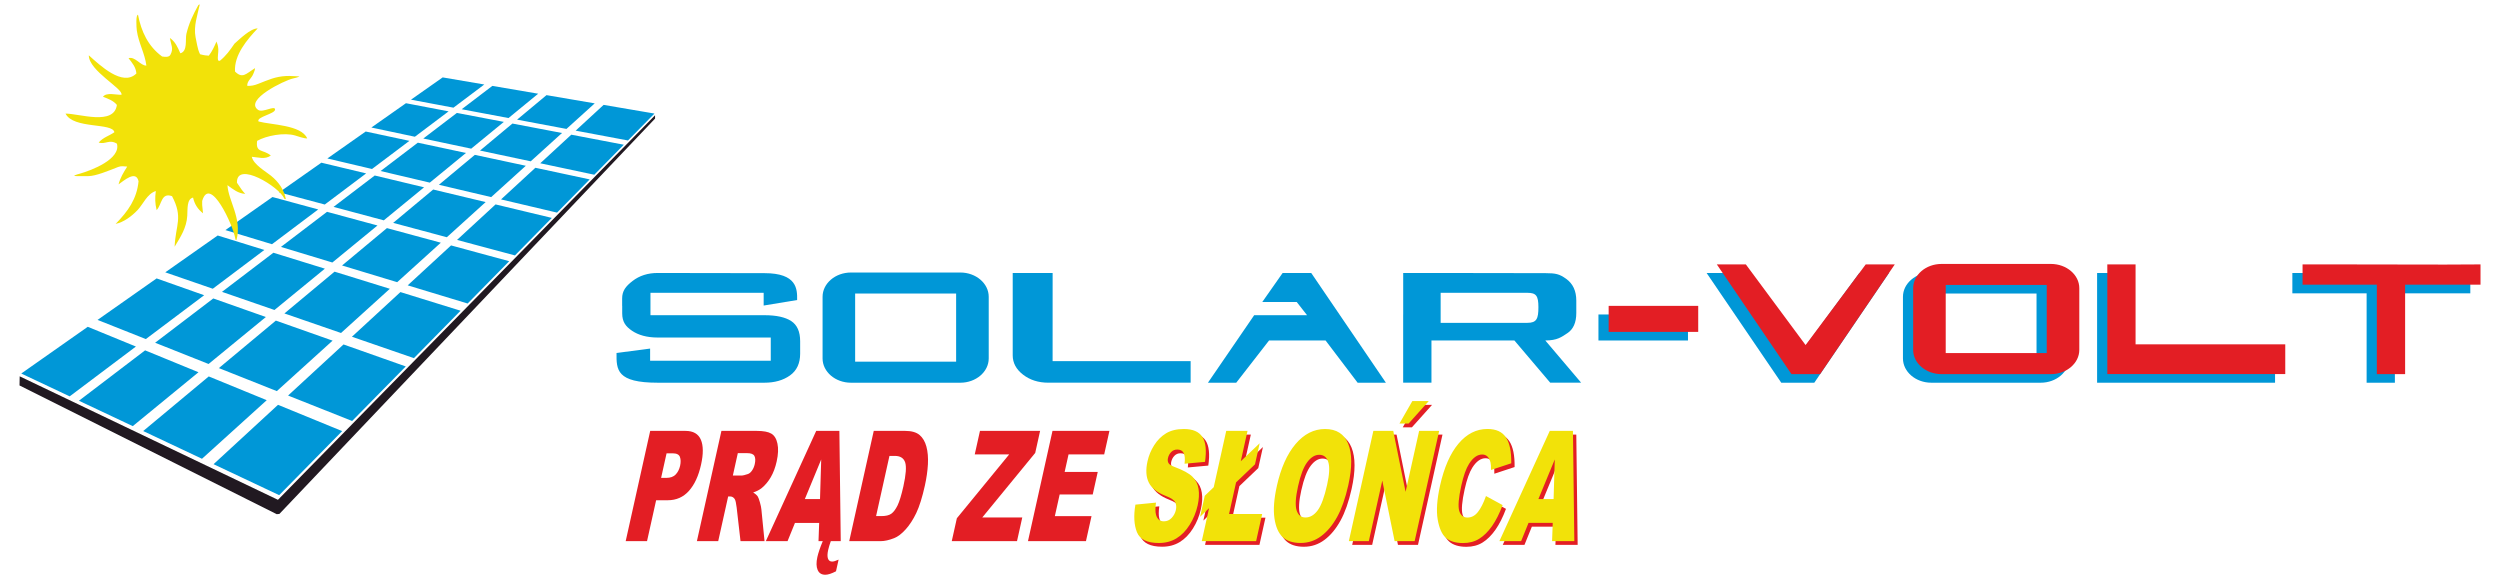 <?xml version="1.0" encoding="UTF-8"?>
<svg xmlns="http://www.w3.org/2000/svg" xmlns:xlink="http://www.w3.org/1999/xlink" xml:space="preserve" width="85.977mm" height="19.921mm" version="1.1" style="shape-rendering:geometricPrecision; text-rendering:geometricPrecision; image-rendering:optimizeQuality; fill-rule:evenodd; clip-rule:evenodd" viewBox="0 0 85.977 19.921">
 <defs>
  <style type="text/css">
   
    .fil1 {fill:#0097D7}
    .fil0 {fill:#211921}
    .fil3 {fill:#E31E24}
    .fil6 {fill:#F2E209}
    .fil2 {fill:#0097D7;fill-rule:nonzero}
    .fil4 {fill:#E31E24;fill-rule:nonzero}
    .fil5 {fill:#F2E209;fill-rule:nonzero}
   
  </style>
 </defs>
 <g id="Warstwa_x0020_1">
  <g id="_1790131404544">
   <path class="fil0" d="M22.528 3.963c0,0.038 0,0.075 0,0.115 -4.308,4.532 -8.614,9.064 -12.919,13.596 -0.032,0.002 -0.063,0.004 -0.092,0.009 -2.95,-1.477 -5.898,-2.952 -8.846,-4.427 0.002,-0.105 0.004,-0.209 0.006,-0.314 2.961,1.414 5.921,2.831 8.882,4.247 4.322,-4.408 8.645,-8.817 12.97,-13.225z"></path>
   <path class="fil1" d="M22.507 3.905l-0.911 0.926 -1.799 -0.338 0.962 -0.886 1.747 0.298zm-1.054 1.072l-1.015 1.032 -1.858 -0.394 1.067 -0.983 1.806 0.345zm-1.172 1.192l-1.124 1.143 -1.926 -0.454 1.181 -1.088 1.869 0.4zm-1.303 1.325l-1.269 1.29 -1.991 -0.533 1.325 -1.221 1.935 0.464zm-1.465 1.489l-1.431 1.455 -2.061 -0.625 1.491 -1.373 2.001 0.543zm-1.673 1.702l-1.605 1.632 -2.132 -0.736 1.668 -1.536 2.069 0.641zm-1.886 1.918l-1.844 1.875 -2.203 -0.875 1.907 -1.757 2.14 0.756zm-2.187 2.224l-2.166 2.202 -2.257 -1.065 2.217 -2.042 2.206 0.904zm-4.82 0.951l-2.023 -0.954 2.255 -1.878 1.994 0.817 -2.226 2.014zm-2.381 -1.123l-1.852 -0.873 2.276 -1.733 1.836 0.753 -2.26 1.853zm-2.17 -1.024l-1.665 -0.785 2.287 -1.607 1.656 0.679 -2.277 1.713zm0.959 -2.629l2.031 -1.427 1.635 0.578 -2.006 1.508 -1.66 -0.659zm2.33 -1.637l1.802 -1.266 1.604 0.497 -1.773 1.334 -1.634 -0.564zm2.067 -1.452l1.618 -1.137 1.574 0.427 -1.59 1.196 -1.602 -0.486zm1.848 -1.298l1.452 -1.02 1.54 0.369 -1.423 1.07 -1.568 -0.419zm1.658 -1.165l1.319 -0.927 1.503 0.321 -1.286 0.968 -1.535 -0.362zm1.515 -1.065l1.188 -0.835 1.467 0.28 -1.16 0.873 -1.495 -0.317zm1.36 -0.956l1.091 -0.767 1.431 0.244 -1.06 0.797 -1.462 -0.275zm2.8 -0.475l1.575 0.269 -1.02 0.837 -1.61 -0.303 1.054 -0.803zm1.862 0.318l1.658 0.283 -0.972 0.879 -1.698 -0.319 1.012 -0.843zm-13.461 8.515l1.839 0.731 1.97 -1.615 -1.808 -0.639 -2.001 1.524zm2.299 -1.75l1.806 0.624 1.734 -1.421 -1.771 -0.548 -1.768 1.346zm2.029 -1.545l1.768 0.536 1.552 -1.273 -1.735 -0.47 -1.585 1.207zm1.808 -1.377l1.729 0.463 1.385 -1.136 -1.696 -0.406 -1.418 1.08zm1.62 -1.233l1.691 0.399 1.244 -1.02 -1.655 -0.354 -1.281 0.975zm1.468 -1.118l1.647 0.349 1.123 -0.921 -1.615 -0.308 -1.155 0.88zm-7.032 7.895l1.994 0.792 1.918 -1.736 -1.951 -0.689 -1.961 1.634zm2.256 -1.879l1.946 0.672 1.679 -1.52 -1.901 -0.589 -1.724 1.436zm1.981 -1.65l1.896 0.575 1.501 -1.358 -1.853 -0.502 -1.544 1.286zm1.759 -1.465l1.845 0.494 1.335 -1.209 -1.804 -0.432 -1.377 1.147zm1.573 -1.31l1.797 0.424 1.191 -1.078 -1.753 -0.375 -1.236 1.029zm1.413 -1.177l1.744 0.37 1.076 -0.974 -1.705 -0.325 -1.115 0.929z"></path>
   <g id="_2028239602000">
    <polygon class="fil2" points="77.385,12.137 78.241,12.137 78.241,13.162 77.016,13.162 73.346,13.162 72.121,13.162 72.121,12.222 72.121,10.329 72.121,9.389 73.094,9.389 73.094,10.893 73.094,12.137 76.465,12.137 "></polygon>
    <path class="fil1" d="M66.42 9.372l3.762 0c0.537,0 0.976,0.375 0.976,0.834l0 2.122c0,0.459 -0.439,0.834 -0.976,0.834l-3.762 0c-0.537,0 -0.976,-0.375 -0.976,-0.834l0 -2.122c0,-0.459 0.439,-0.834 0.976,-0.834zm0.144 0.723l3.474 0 0 2.343 -3.474 0 0 -2.343z"></path>
    <polygon class="fil2" points="82.362,13.162 81.39,13.162 81.39,10.087 80.288,10.087 78.836,10.087 78.836,9.389 80.061,9.389 83.73,9.395 84.956,9.389 84.956,10.087 82.362,10.087 "></polygon>
    <polygon class="fil2" points="59.69,9.389 58.692,9.389 61.259,13.162 61.752,13.162 62.395,13.162 64.962,9.389 63.944,9.389 61.834,12.252 "></polygon>
    <polygon class="fil2" points="54.972,11.71 54.972,10.815 58.051,10.815 58.051,11.71 55.452,11.71 "></polygon>
   </g>
   <path class="fil3" d="M66.771 9.077l3.762 0c0.537,0 0.976,0.375 0.976,0.834l0 2.122c0,0.459 -0.439,0.834 -0.976,0.834l-3.762 0c-0.537,0 -0.976,-0.375 -0.976,-0.834l0 -2.122c0,-0.459 0.439,-0.834 0.976,-0.834zm0.144 0.723l3.474 0 0 2.343 -3.474 0 0 -2.343z"></path>
   <polygon class="fil4" points="82.714,12.866 81.741,12.866 81.741,9.791 80.639,9.791 79.187,9.791 79.187,9.093 80.412,9.093 84.082,9.099 85.307,9.093 85.307,9.791 82.714,9.791 "></polygon>
   <path class="fil4" d="M78.592 11.841l0 1.024 -6.12 0 0 -0.94 0 -2.833 0.972 0c0,0.916 0,1.833 0,2.749 1.716,0 3.432,0 5.147,0z"></path>
   <polygon class="fil4" points="60.041,9.093 59.043,9.093 61.61,12.866 62.103,12.866 62.596,12.866 65.163,9.093 64.164,9.093 62.096,11.867 "></polygon>
   <polygon class="fil4" points="55.323,11.414 55.323,10.519 58.403,10.519 58.403,11.414 55.803,11.414 "></polygon>
   <g id="_2028245090752">
    <g>
     <polygon class="fil4" points="36.196,14.819 38.154,14.819 37.974,15.628 36.748,15.628 36.614,16.231 37.752,16.231 37.58,17.004 36.443,17.004 36.277,17.751 37.538,17.751 37.347,18.61 35.353,18.61 "></polygon>
     <polygon class="fil4" points="33.702,14.819 35.77,14.819 35.602,15.576 33.782,17.795 35.157,17.795 34.976,18.61 32.732,18.61 32.907,17.823 34.706,15.628 33.522,15.628 "></polygon>
     <path class="fil4" d="M30.049 14.819l1.086 0c0.214,0 0.376,0.047 0.488,0.139 0.111,0.094 0.19,0.227 0.237,0.401 0.047,0.175 0.064,0.377 0.052,0.608 -0.013,0.231 -0.048,0.476 -0.105,0.734 -0.09,0.405 -0.189,0.719 -0.296,0.943 -0.107,0.223 -0.228,0.411 -0.364,0.561 -0.136,0.151 -0.268,0.252 -0.396,0.302 -0.176,0.069 -0.329,0.103 -0.459,0.103l-1.086 0 0.843 -3.791zm0.54 0.859l-0.46 2.071 0.179 0c0.153,0 0.267,-0.026 0.344,-0.081 0.076,-0.054 0.148,-0.149 0.215,-0.284 0.066,-0.135 0.133,-0.355 0.201,-0.658 0.089,-0.402 0.11,-0.676 0.061,-0.824 -0.049,-0.148 -0.168,-0.223 -0.357,-0.223l-0.182 0z"></path>
     <path class="fil4" d="M28.172 17.984l-0.833 0 -0.254 0.626 -0.747 0 1.732 -3.791 0.797 0 0.047 3.791 -0.342 0c-0.042,0.12 -0.073,0.222 -0.091,0.305 -0.029,0.131 -0.03,0.23 -0.006,0.297 0.025,0.067 0.073,0.101 0.144,0.101 0.05,0 0.124,-0.023 0.221,-0.067l-0.089 0.401c-0.151,0.079 -0.274,0.119 -0.368,0.119 -0.13,0 -0.217,-0.056 -0.264,-0.166 -0.047,-0.11 -0.05,-0.257 -0.01,-0.44 0.031,-0.14 0.093,-0.323 0.187,-0.551l-0.147 0 0.023 -0.626zm0.029 -0.82l0.041 -1.363 -0.563 1.363 0.521 0z"></path>
     <path class="fil4" d="M23.967 18.61l0.843 -3.791 1.218 0c0.226,0 0.392,0.031 0.497,0.093 0.106,0.062 0.177,0.177 0.212,0.345 0.036,0.168 0.027,0.372 -0.027,0.614 -0.047,0.211 -0.115,0.392 -0.205,0.545 -0.09,0.152 -0.195,0.276 -0.313,0.372 -0.076,0.06 -0.173,0.11 -0.29,0.149 0.077,0.047 0.13,0.094 0.159,0.14 0.019,0.031 0.044,0.097 0.073,0.199 0.029,0.102 0.045,0.18 0.05,0.236l0.109 1.099 -0.826 0 -0.133 -1.159c-0.017,-0.149 -0.039,-0.247 -0.068,-0.292 -0.04,-0.058 -0.093,-0.087 -0.16,-0.087l-0.064 0 -0.342 1.538 -0.734 0zm1.236 -2.255l0.308 0c0.033,0 0.101,-0.017 0.205,-0.051 0.052,-0.016 0.101,-0.056 0.145,-0.119 0.044,-0.064 0.076,-0.137 0.095,-0.22 0.027,-0.123 0.024,-0.216 -0.01,-0.282 -0.034,-0.066 -0.117,-0.099 -0.251,-0.099l-0.321 0 -0.171 0.771z"></path>
     <path class="fil4" d="M22.361 14.819l1.215 0c0.264,0 0.44,0.101 0.527,0.303 0.087,0.201 0.089,0.489 0.006,0.861 -0.085,0.383 -0.223,0.682 -0.415,0.898 -0.192,0.215 -0.435,0.323 -0.729,0.323l-0.4 0 -0.313 1.407 -0.734 0 0.843 -3.791zm0.375 1.616l0.179 0c0.141,0 0.248,-0.039 0.323,-0.117 0.074,-0.079 0.125,-0.179 0.152,-0.301 0.026,-0.119 0.024,-0.221 -0.007,-0.303 -0.031,-0.083 -0.114,-0.124 -0.251,-0.124l-0.208 0 -0.188 0.846z"></path>
    </g>
    <g>
     <path class="fil4" d="M51.22 17.189l0.572 0.311c-0.107,0.288 -0.228,0.528 -0.364,0.721 -0.136,0.193 -0.283,0.339 -0.442,0.437 -0.159,0.099 -0.344,0.147 -0.556,0.147 -0.257,0 -0.454,-0.06 -0.59,-0.179 -0.136,-0.12 -0.23,-0.331 -0.282,-0.633 -0.051,-0.302 -0.024,-0.688 0.08,-1.158 0.14,-0.627 0.351,-1.11 0.634,-1.447 0.283,-0.337 0.615,-0.506 0.996,-0.506 0.298,0 0.51,0.096 0.638,0.29 0.128,0.193 0.189,0.49 0.182,0.89l-0.697 0.23c0.003,-0.116 -0.002,-0.201 -0.015,-0.254 -0.021,-0.089 -0.056,-0.158 -0.104,-0.207 -0.049,-0.049 -0.11,-0.072 -0.183,-0.072 -0.165,0 -0.316,0.107 -0.452,0.32 -0.102,0.159 -0.191,0.408 -0.266,0.748 -0.094,0.421 -0.117,0.709 -0.073,0.865 0.045,0.156 0.14,0.234 0.283,0.234 0.14,0 0.259,-0.063 0.359,-0.189 0.1,-0.125 0.192,-0.308 0.278,-0.548z"></path>
     <polygon class="fil4" points="47.346,14.947 48.029,14.947 48.453,17.044 48.919,14.947 49.608,14.947 48.766,18.738 48.077,18.738 47.653,16.657 47.19,18.738 46.503,18.738 "></polygon>
     <path class="fil4" d="M44.025 16.845c0.138,-0.619 0.352,-1.101 0.644,-1.445 0.292,-0.345 0.63,-0.517 1.014,-0.517 0.394,0 0.66,0.17 0.797,0.508 0.137,0.338 0.139,0.813 0.003,1.423 -0.099,0.443 -0.226,0.807 -0.382,1.09 -0.156,0.283 -0.339,0.504 -0.55,0.662 -0.211,0.158 -0.448,0.237 -0.71,0.237 -0.267,0 -0.472,-0.068 -0.617,-0.204 -0.144,-0.137 -0.238,-0.352 -0.281,-0.647 -0.043,-0.295 -0.016,-0.664 0.083,-1.107zm0.73 0.005c-0.085,0.383 -0.102,0.658 -0.051,0.825 0.052,0.167 0.154,0.251 0.307,0.251 0.157,0 0.297,-0.082 0.419,-0.245 0.122,-0.164 0.231,-0.458 0.326,-0.882 0.08,-0.357 0.092,-0.618 0.039,-0.783 -0.053,-0.164 -0.157,-0.246 -0.311,-0.246 -0.147,0 -0.284,0.083 -0.41,0.251 -0.126,0.167 -0.233,0.444 -0.318,0.83z"></path>
     <polygon class="fil4" points="42.285,14.947 43.017,14.947 42.784,15.992 43.434,15.373 43.273,16.098 42.623,16.718 42.382,17.804 43.52,17.804 43.313,18.738 41.443,18.738 41.695,17.603 41.385,17.903 41.546,17.178 41.855,16.883 "></polygon>
     <path class="fil4" d="M39.158 17.483l0.711 -0.07c-0.025,0.181 -0.025,0.319 -0,0.414 0.041,0.154 0.132,0.23 0.272,0.23 0.104,0 0.193,-0.039 0.267,-0.117 0.074,-0.079 0.122,-0.17 0.145,-0.273 0.022,-0.098 0.015,-0.186 -0.022,-0.264 -0.037,-0.078 -0.145,-0.151 -0.326,-0.22 -0.295,-0.116 -0.489,-0.268 -0.584,-0.46 -0.095,-0.192 -0.11,-0.435 -0.044,-0.732 0.043,-0.195 0.119,-0.379 0.229,-0.552 0.109,-0.173 0.245,-0.309 0.409,-0.409 0.164,-0.099 0.368,-0.148 0.615,-0.148 0.302,0 0.513,0.09 0.632,0.27 0.119,0.18 0.149,0.467 0.092,0.86l-0.703 0.064c0.02,-0.17 0.009,-0.295 -0.033,-0.372 -0.041,-0.077 -0.114,-0.116 -0.217,-0.116 -0.085,0 -0.155,0.028 -0.211,0.086 -0.056,0.057 -0.093,0.128 -0.111,0.211 -0.013,0.06 -0.008,0.114 0.017,0.163 0.024,0.05 0.095,0.096 0.215,0.139 0.295,0.11 0.498,0.223 0.612,0.336 0.113,0.113 0.183,0.253 0.208,0.42 0.026,0.167 0.016,0.354 -0.03,0.561 -0.054,0.243 -0.146,0.467 -0.275,0.672 -0.13,0.206 -0.281,0.361 -0.456,0.467 -0.174,0.106 -0.376,0.159 -0.605,0.159 -0.402,0 -0.653,-0.123 -0.753,-0.372 -0.1,-0.248 -0.118,-0.563 -0.053,-0.946z"></path>
     <path class="fil4" d="M53.515 18.112l-0.833 0 -0.254 0.626 -0.747 0 1.732 -3.791 0.797 0 0.047 3.791 -0.765 0 0.023 -0.626zm0.029 -0.82l0.041 -1.363 -0.563 1.363 0.522 0z"></path>
    </g>
   </g>
   <polygon class="fil4" points="48.685,13.923 49.25,13.923 48.557,14.696 48.242,14.696 "></polygon>
   <path class="fil5" d="M39.044 17.355l0.711 -0.07c-0.025,0.181 -0.025,0.319 0,0.414 0.041,0.154 0.132,0.23 0.272,0.23 0.104,0 0.193,-0.039 0.267,-0.117 0.074,-0.079 0.122,-0.17 0.145,-0.273 0.022,-0.098 0.015,-0.186 -0.022,-0.264 -0.037,-0.078 -0.145,-0.151 -0.326,-0.22 -0.295,-0.116 -0.489,-0.268 -0.583,-0.46 -0.095,-0.192 -0.11,-0.435 -0.044,-0.732 0.043,-0.195 0.119,-0.379 0.229,-0.552 0.109,-0.173 0.245,-0.309 0.409,-0.409 0.164,-0.099 0.368,-0.148 0.615,-0.148 0.302,0 0.513,0.09 0.632,0.27 0.119,0.18 0.149,0.467 0.092,0.86l-0.703 0.064c0.02,-0.17 0.009,-0.295 -0.033,-0.372 -0.041,-0.077 -0.114,-0.116 -0.217,-0.116 -0.085,0 -0.155,0.028 -0.211,0.087 -0.056,0.057 -0.093,0.128 -0.111,0.211 -0.013,0.06 -0.008,0.114 0.017,0.163 0.024,0.05 0.095,0.096 0.215,0.139 0.295,0.11 0.498,0.222 0.612,0.335 0.113,0.113 0.183,0.253 0.209,0.42 0.025,0.167 0.016,0.354 -0.03,0.561 -0.054,0.243 -0.146,0.467 -0.275,0.672 -0.129,0.206 -0.281,0.361 -0.456,0.467 -0.174,0.106 -0.376,0.159 -0.605,0.159 -0.402,0 -0.653,-0.123 -0.753,-0.372 -0.1,-0.248 -0.118,-0.563 -0.053,-0.946zm3.127 -2.537l0.732 0 -0.232 1.045 0.65 -0.619 -0.161 0.725 -0.651 0.621 -0.241 1.086 1.139 0 -0.208 0.934 -1.87 0 0.252 -1.135 -0.31 0.3 0.161 -0.725 0.309 -0.295 0.43 -1.937zm1.74 1.898c0.138,-0.619 0.353,-1.101 0.644,-1.445 0.292,-0.345 0.63,-0.517 1.014,-0.517 0.394,0 0.659,0.17 0.797,0.508 0.137,0.338 0.139,0.813 0.003,1.423 -0.099,0.443 -0.226,0.807 -0.382,1.09 -0.156,0.283 -0.339,0.504 -0.55,0.662 -0.211,0.158 -0.448,0.236 -0.71,0.236 -0.267,0 -0.472,-0.068 -0.617,-0.204 -0.144,-0.137 -0.238,-0.352 -0.281,-0.647 -0.043,-0.295 -0.016,-0.664 0.083,-1.107zm0.73 0.005c-0.085,0.383 -0.102,0.658 -0.051,0.825 0.052,0.167 0.154,0.251 0.307,0.251 0.157,0 0.297,-0.082 0.419,-0.245 0.122,-0.164 0.231,-0.458 0.325,-0.882 0.08,-0.357 0.092,-0.618 0.039,-0.783 -0.053,-0.164 -0.157,-0.246 -0.311,-0.246 -0.147,0 -0.284,0.083 -0.41,0.251 -0.126,0.167 -0.233,0.444 -0.318,0.83zm2.591 -1.903l0.683 0 0.424 2.097 0.466 -2.097 0.689 0 -0.843 3.791 -0.689 0 -0.424 -2.082 -0.463 2.082 -0.687 0 0.843 -3.791zm1.339 -1.024l0.565 0 -0.693 0.773 -0.315 0 0.443 -0.773zm2.534 3.266l0.571 0.311c-0.107,0.288 -0.228,0.528 -0.363,0.721 -0.136,0.193 -0.283,0.339 -0.442,0.437 -0.159,0.099 -0.344,0.147 -0.556,0.147 -0.257,0 -0.454,-0.06 -0.59,-0.179 -0.136,-0.12 -0.23,-0.331 -0.282,-0.633 -0.051,-0.302 -0.024,-0.688 0.08,-1.158 0.14,-0.628 0.351,-1.11 0.634,-1.447 0.283,-0.337 0.615,-0.506 0.996,-0.506 0.298,0 0.51,0.096 0.638,0.29 0.128,0.193 0.189,0.49 0.182,0.89l-0.697 0.23c0.003,-0.116 -0.002,-0.2 -0.015,-0.254 -0.021,-0.089 -0.056,-0.158 -0.104,-0.206 -0.049,-0.049 -0.11,-0.072 -0.183,-0.072 -0.165,0 -0.316,0.107 -0.452,0.321 -0.102,0.159 -0.191,0.408 -0.266,0.748 -0.094,0.421 -0.117,0.709 -0.073,0.865 0.045,0.156 0.14,0.234 0.283,0.234 0.14,0 0.26,-0.063 0.359,-0.189 0.1,-0.125 0.192,-0.308 0.278,-0.548zm2.295 0.923l-0.833 0 -0.254 0.626 -0.747 0 1.732 -3.791 0.797 0 0.047 3.791 -0.765 0 0.023 -0.626zm0.029 -0.82l0.041 -1.363 -0.563 1.363 0.522 0z"></path>
   <g id="_2028245088672">
    <polygon class="fil2" points="44.95,10.839 44.596,10.387 43.41,10.387 44.11,9.389 44.602,9.389 45.095,9.389 47.662,13.162 46.69,13.162 45.588,11.71 45.069,11.71 44.486,11.71 43.643,11.71 42.515,13.162 41.542,13.162 43.133,10.839 "></polygon>
    <path class="fil2" d="M40.947 12.42l0 0.741 -4.894 0c-0.341,0 -0.631,-0.092 -0.869,-0.276 -0.238,-0.184 -0.356,-0.405 -0.356,-0.664l0 -2.833 1.373 0 -0.001 3.032c1.583,-0.001 3.165,-0.001 4.748,-0.001z"></path>
    <path class="fil2" d="M48.257 10.815l0 -0.428 0 -0.216 0 -0.783 1.225 0 3.669 0.006c0.35,0.001 0.476,0.028 0.709,0.194 0.233,0.166 0.35,0.416 0.35,0.749l0 0.428c0,0.328 -0.103,0.56 -0.308,0.694 -0.205,0.134 -0.347,0.25 -0.758,0.25l1.232 1.452 -1.063 0 -1.232 -1.452 -2.852 0 0 0.428 0 1.024 -0.973 0 0 -0.94 0 -1.221 0 -0.186zm1.288 -0.745l0 1.033 2.982 0c0.322,0 0.38,-0.143 0.38,-0.541 0,-0.391 -0.078,-0.492 -0.38,-0.492l-2.982 0z"></path>
    <path class="fil2" d="M21.398 10.518l0 0.259c0,0.294 0.121,0.451 0.337,0.598 0.216,0.147 0.51,0.233 0.882,0.233l3.89 0 0 0.799 -4.149 0 0 -0.419 -1.155 0.151c-0.006,0.583 0.002,1.023 1.42,1.023l3.663 0c0.354,0 0.648,-0.083 0.882,-0.25 0.233,-0.166 0.35,-0.416 0.35,-0.749l0 -0.428c0,-0.329 -0.103,-0.56 -0.308,-0.694 -0.205,-0.134 -0.513,-0.201 -0.924,-0.201l-3.916 0 0 -0.771 0.823 0 3.07 0 0 0.439 1.151 -0.19c0.006,-0.376 -0.002,-0.924 -1.123,-0.924l-3.669 -0.006c-0.341,-0.001 -0.631,0.092 -0.869,0.276 -0.238,0.184 -0.357,0.342 -0.357,0.601l0 0.253z"></path>
    <path class="fil1" d="M29.265 9.372l3.762 0c0.537,0 0.976,0.375 0.976,0.834l0 2.122c0,0.459 -0.439,0.834 -0.976,0.834l-3.762 0c-0.537,0 -0.976,-0.375 -0.976,-0.834l0 -2.122c0,-0.459 0.439,-0.834 0.976,-0.834zm0.144 0.723l3.473 0 0 2.343 -3.473 0 0 -2.343z"></path>
   </g>
   <path class="fil6" d="M5.913 6.745c-0.372,-0.131 -0.343,0.283 -0.526,0.481 -0.058,-0.244 -0.059,-0.405 -0.029,-0.657 -0.304,0.101 -0.429,0.446 -0.628,0.657 -0.2,0.211 -0.483,0.421 -0.754,0.474 0.429,-0.435 0.729,-0.858 0.789,-1.466 -0.088,-0.398 -0.511,-0.014 -0.688,0.107 0.062,-0.236 0.168,-0.403 0.298,-0.612 -0.109,-0.009 -0.206,-0.027 -0.312,0.014 -0.339,0.134 -0.774,0.314 -1.025,0.314 -0.251,0 -0.316,0.002 -0.398,0 -0.082,-0.002 -0.064,-0.006 -0.094,-0.008 0.047,-0.039 0.168,-0.067 0.207,-0.078 0.391,-0.112 1.409,-0.497 1.269,-1.029 -0.262,-0.162 -0.394,0.035 -0.628,-0.039 0.158,-0.183 0.355,-0.226 0.54,-0.355 -0.061,-0.338 -1.41,-0.101 -1.68,-0.641 0.478,0 1.669,0.423 1.766,-0.298 -0.119,-0.148 -0.306,-0.216 -0.478,-0.279 0.111,-0.167 0.473,-0.06 0.635,-0.07 0.07,-0.21 -1.123,-0.821 -1.123,-1.357 0.374,0.333 1.165,1.095 1.637,0.624 -0.019,-0.218 -0.138,-0.355 -0.271,-0.526 0.22,-0.072 0.421,0.267 0.614,0.255 -0.053,-0.423 -0.27,-0.778 -0.329,-1.208 -0.015,-0.109 -0.04,-0.54 0.041,-0.54 0.111,0.571 0.345,1.082 0.828,1.435 0.107,0.017 0.237,0.03 0.285,-0.057 0.121,-0.219 0.021,-0.334 -0.016,-0.581 0.193,0.142 0.261,0.308 0.359,0.528 0.259,-0.068 0.163,-0.477 0.209,-0.671 0.088,-0.366 0.227,-0.654 0.409,-0.984 0.007,-0.013 0.051,-0.037 0.047,-0.012 -0.08,0.37 -0.213,0.733 -0.142,1.111 0.092,0.488 0.109,0.485 0.156,0.589 0.058,0.008 0.086,0.037 0.3,0.049 0.119,-0.154 0.185,-0.308 0.265,-0.487 0.018,0.076 0.051,0.102 0.062,0.261 0.007,0.117 -0.034,0.276 -0.008,0.384 0.005,0.019 0.037,0.012 0.058,0.021 0.213,-0.172 0.353,-0.367 0.505,-0.591 0.187,-0.164 0.552,-0.526 0.799,-0.526 -0.365,0.386 -0.815,0.914 -0.78,1.483 0.257,0.257 0.38,0.078 0.665,-0.102 0.066,-0.056 -0.022,0.158 -0.057,0.228 -0.065,0.126 -0.203,0.222 -0.185,0.369 0.144,0 0.231,-0.015 0.372,-0.07 0.361,-0.141 0.587,-0.25 0.967,-0.271 0.151,-0.008 0.304,0.014 0.456,0.014 -0.051,0.035 -0.188,0.063 -0.228,0.072 -0.286,0.066 -1.688,0.736 -1.195,1.08 0.158,0.11 0.578,-0.168 0.583,-0.015 0.005,0.153 -0.656,0.256 -0.569,0.413 0.43,0.118 1.472,0.115 1.673,0.581 -0.074,0.018 -0.356,-0.081 -0.409,-0.097 -0.379,-0.115 -0.997,0.004 -1.312,0.183 -0.06,0.425 0.211,0.283 0.47,0.505 -0.203,0.147 -0.434,0.057 -0.653,0.043 0.051,0.263 0.486,0.51 0.657,0.649 0.269,0.219 0.447,0.477 0.511,0.797 0.004,0.02 -0.051,0.003 -0.057,-0.014 -0.154,-0.391 -1.647,-1.31 -1.622,-0.54 0.171,0.257 0.171,0.257 0.285,0.384 -0.248,-0.018 -0.411,-0.154 -0.612,-0.3 0.028,0.532 0.507,1.149 0.312,1.879 -0.012,0.012 -0.034,0.02 -0.043,-0.043 -0.066,-0.442 -0.872,-2.198 -1.138,-1.294 0,0.047 0,0.095 0,0.142 0.008,0.095 0.018,0.189 0.029,0.283 -0.183,-0.142 -0.29,-0.312 -0.343,-0.54 -0.221,0.049 -0.184,0.397 -0.199,0.626 -0.026,0.412 -0.222,0.713 -0.435,1.064 0.032,-0.755 0.302,-1 -0.09,-1.741z"></path>
  </g>
 </g>
</svg>
